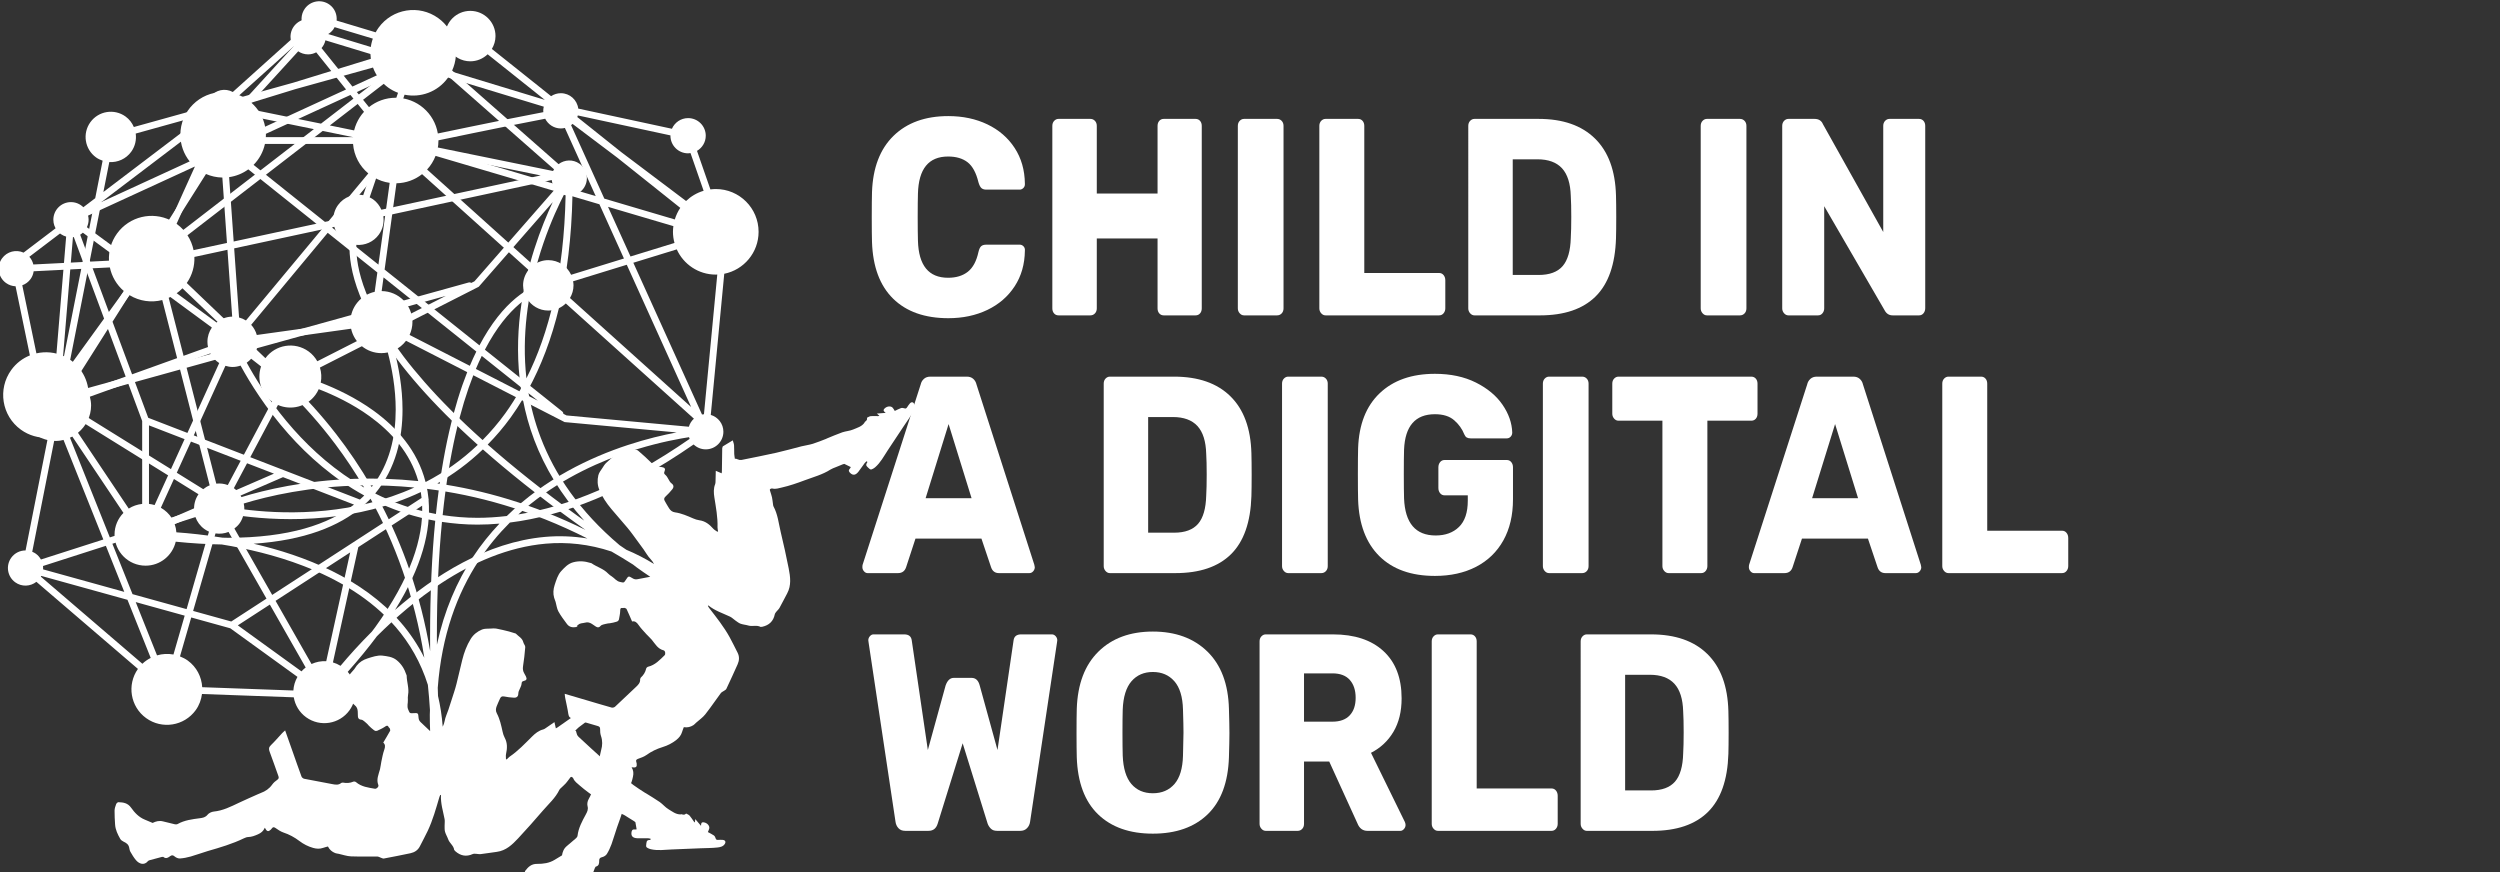 <?xml version="1.0" encoding="utf-8"?>
<!-- Generator: Adobe Illustrator 15.0.2, SVG Export Plug-In . SVG Version: 6.00 Build 0)  -->
<!DOCTYPE svg PUBLIC "-//W3C//DTD SVG 1.1//EN" "http://www.w3.org/Graphics/SVG/1.1/DTD/svg11.dtd">
<svg version="1.1" id="Layer_1" xmlns="http://www.w3.org/2000/svg" xmlns:xlink="http://www.w3.org/1999/xlink" x="0px" y="0px"
	 width="352.5px" height="123px" viewBox="0 0 352.5 123" enable-background="new 0 0 352.5 123" xml:space="preserve">
<rect x="0" y="0" width="352.5" height="123" fill="#333333" stroke="none"/>
<g>
	<path fill="#FFFFFF" d="M125.932,42.113c-1.869-1.834-2.862-4.493-2.979-7.975c-0.022-0.712-0.035-1.872-0.035-3.482
		c0-1.635,0.013-2.822,0.035-3.562c0.116-3.429,1.127-6.075,3.03-7.936c1.904-1.859,4.481-2.789,7.733-2.789
		c2.041,0,3.877,0.389,5.501,1.166c1.625,0.78,2.909,1.887,3.848,3.326c0.941,1.438,1.423,3.12,1.445,5.046v0.079
		c0,0.211-0.075,0.389-0.226,0.534c-0.152,0.145-0.319,0.218-0.504,0.218h-4.702c-0.302,0-0.534-0.073-0.696-0.218
		c-0.163-0.145-0.302-0.416-0.418-0.812c-0.325-1.345-0.836-2.288-1.531-2.829c-0.698-0.541-1.615-0.811-2.752-0.811
		c-2.741,0-4.157,1.741-4.25,5.223c-0.022,0.713-0.035,1.809-0.035,3.286c0,1.477,0.013,2.598,0.035,3.362
		c0.093,3.485,1.509,5.225,4.25,5.225c1.137,0,2.066-0.281,2.786-0.849c0.719-0.567,1.219-1.498,1.497-2.791
		c0.094-0.396,0.221-0.666,0.383-0.811c0.162-0.145,0.406-0.217,0.731-0.217h4.702c0.209,0,0.388,0.079,0.541,0.237
		c0.149,0.159,0.213,0.355,0.19,0.593c-0.022,1.926-0.504,3.608-1.445,5.046c-0.939,1.438-2.223,2.547-3.848,3.325
		c-1.625,0.777-3.46,1.167-5.501,1.167C130.395,44.863,127.801,43.947,125.932,42.113"/>
	<path fill="#FFFFFF" d="M148.623,44.19c-0.163-0.185-0.244-0.421-0.244-0.713V17.753c0-0.291,0.085-0.528,0.26-0.712
		c0.174-0.185,0.377-0.277,0.609-0.277h4.493c0.256,0,0.471,0.092,0.645,0.277c0.174,0.185,0.261,0.421,0.261,0.712v9.537h8.568
		v-9.537c0-0.291,0.081-0.528,0.243-0.712s0.372-0.277,0.627-0.277h4.492c0.256,0,0.466,0.092,0.628,0.277
		c0.163,0.185,0.243,0.421,0.243,0.712v25.724c0,0.292-0.08,0.528-0.243,0.713c-0.162,0.185-0.372,0.277-0.628,0.277h-4.492
		c-0.255,0-0.465-0.092-0.627-0.277c-0.162-0.185-0.243-0.421-0.243-0.713v-9.854h-8.568v9.854c0,0.292-0.086,0.528-0.261,0.713
		c-0.174,0.185-0.388,0.277-0.645,0.277h-4.493C148.993,44.468,148.784,44.375,148.623,44.19"/>
	<path fill="#FFFFFF" d="M174.796,44.171c-0.175-0.197-0.261-0.429-0.261-0.693V17.752c0-0.289,0.086-0.527,0.261-0.711
		c0.173-0.184,0.376-0.277,0.608-0.277h4.668c0.255,0,0.468,0.093,0.645,0.277c0.173,0.185,0.261,0.422,0.261,0.711v25.725
		c0,0.291-0.088,0.529-0.261,0.713c-0.177,0.184-0.39,0.277-0.645,0.277h-4.668C175.172,44.468,174.969,44.369,174.796,44.171"/>
	<path fill="#FFFFFF" d="M186.288,44.171c-0.175-0.197-0.261-0.429-0.261-0.693V17.752c0-0.289,0.086-0.527,0.261-0.711
		c0.174-0.184,0.377-0.277,0.609-0.277h4.598c0.255,0,0.465,0.093,0.627,0.277c0.162,0.185,0.243,0.422,0.243,0.711v20.739h10.553
		c0.257,0,0.465,0.099,0.628,0.297c0.161,0.197,0.243,0.442,0.243,0.732v3.957c0,0.264-0.082,0.497-0.243,0.693
		c-0.163,0.198-0.371,0.297-0.628,0.297h-16.021C186.665,44.468,186.462,44.369,186.288,44.171"/>
	<path fill="#FFFFFF" d="M207.289,44.171c-0.175-0.198-0.262-0.428-0.262-0.692V17.752c0-0.289,0.087-0.527,0.262-0.712
		c0.173-0.183,0.377-0.276,0.608-0.276h9.056c3.413,0,6.06,0.923,7.94,2.771c1.882,1.846,2.868,4.524,2.962,8.033
		c0.022,0.766,0.034,1.781,0.034,3.048c0,1.266-0.012,2.269-0.034,3.006c-0.118,3.671-1.074,6.395-2.873,8.174
		c-1.799,1.781-4.418,2.672-7.854,2.672h-9.23C207.666,44.468,207.462,44.369,207.289,44.171 M216.953,38.769
		c1.533,0,2.658-0.417,3.379-1.248c0.719-0.832,1.103-2.155,1.149-3.978c0.046-0.763,0.069-1.753,0.069-2.967
		s-0.023-2.19-0.069-2.929c-0.047-1.768-0.46-3.073-1.235-3.918c-0.779-0.844-1.935-1.266-3.466-1.266h-3.484v16.306H216.953z"/>
	<path fill="#FFFFFF" d="M240.062,44.171c-0.175-0.197-0.262-0.429-0.262-0.693V17.752c0-0.289,0.087-0.527,0.262-0.711
		c0.173-0.184,0.377-0.277,0.609-0.277h4.668c0.255,0,0.469,0.093,0.644,0.277c0.174,0.185,0.262,0.422,0.262,0.711v25.725
		c0,0.291-0.088,0.529-0.262,0.713c-0.175,0.184-0.389,0.277-0.644,0.277h-4.668C240.439,44.468,240.235,44.369,240.062,44.171"/>
	<path fill="#FFFFFF" d="M251.554,44.171c-0.174-0.197-0.261-0.429-0.261-0.693V17.752c0-0.289,0.087-0.527,0.261-0.711
		c0.174-0.184,0.377-0.277,0.609-0.277h3.69c0.582,0,0.976,0.25,1.185,0.751l8.499,15.197v-14.96c0-0.289,0.087-0.527,0.261-0.711
		c0.176-0.184,0.378-0.277,0.61-0.277h4.18c0.253,0,0.463,0.093,0.625,0.277c0.163,0.185,0.244,0.422,0.244,0.711v25.686
		c0,0.292-0.081,0.536-0.244,0.732c-0.162,0.198-0.372,0.297-0.625,0.297h-3.728c-0.511,0-0.894-0.251-1.149-0.752l-8.498-14.644
		v14.406c0,0.264-0.082,0.497-0.243,0.693c-0.163,0.198-0.372,0.297-0.628,0.297h-4.179
		C251.931,44.468,251.728,44.369,251.554,44.171"/>
	<path fill="#FFFFFF" d="M121.822,80.552c-0.151-0.171-0.226-0.363-0.226-0.572c0-0.159,0.011-0.278,0.035-0.357l8.184-25.409
		c0.07-0.316,0.22-0.58,0.453-0.79c0.232-0.211,0.535-0.317,0.906-0.317h5.155c0.371,0,0.673,0.105,0.905,0.317
		c0.231,0.21,0.382,0.474,0.453,0.79l8.151,25.409l0.067,0.357c0,0.209-0.075,0.401-0.225,0.572
		c-0.152,0.174-0.332,0.258-0.541,0.258h-4.283c-0.558,0-0.929-0.277-1.115-0.83l-1.358-4.039h-9.3l-1.322,4.039
		c-0.187,0.553-0.571,0.83-1.15,0.83h-4.285C122.141,80.81,121.973,80.726,121.822,80.552 M136.99,70.242l-3.238-10.449
		l-3.239,10.449H136.99z"/>
	<path fill="#FFFFFF" d="M155.883,80.513c-0.174-0.198-0.259-0.429-0.259-0.692V54.094c0-0.29,0.085-0.528,0.259-0.712
		s0.378-0.276,0.609-0.276h9.056c3.413,0,6.061,0.922,7.939,2.77c1.882,1.847,2.869,4.524,2.962,8.033
		c0.021,0.766,0.035,1.781,0.035,3.047s-0.014,2.271-0.035,3.008c-0.117,3.67-1.073,6.395-2.873,8.176
		c-1.8,1.78-4.418,2.67-7.854,2.67h-9.229C156.261,80.81,156.057,80.71,155.883,80.513 M165.548,75.109
		c1.532,0,2.657-0.416,3.379-1.246c0.72-0.832,1.102-2.156,1.149-3.978c0.046-0.765,0.069-1.753,0.069-2.969
		c0-1.212-0.023-2.189-0.069-2.928c-0.048-1.768-0.46-3.073-1.237-3.918s-1.934-1.267-3.465-1.267h-3.484v16.305H165.548z"/>
	<path fill="#FFFFFF" d="M181.029,80.513c-0.176-0.198-0.261-0.431-0.261-0.692V54.094c0-0.29,0.085-0.528,0.261-0.711
		c0.174-0.185,0.378-0.277,0.61-0.277h4.666c0.255,0,0.47,0.092,0.644,0.277c0.176,0.183,0.263,0.421,0.263,0.711V79.82
		c0,0.29-0.087,0.527-0.263,0.712c-0.174,0.186-0.389,0.277-0.644,0.277h-4.666C181.406,80.81,181.202,80.71,181.029,80.513"/>
	<path fill="#FFFFFF" d="M194.489,78.416c-1.879-1.862-2.88-4.506-2.995-7.936c-0.021-0.767-0.034-1.979-0.034-3.642
		s0.013-2.876,0.034-3.641c0.115-3.352,1.131-5.938,3.049-7.758c1.915-1.821,4.511-2.731,7.784-2.731
		c2.205,0,4.126,0.41,5.763,1.226c1.637,0.819,2.893,1.861,3.762,3.128c0.87,1.268,1.329,2.571,1.375,3.919
		c0,0.237-0.076,0.435-0.226,0.592c-0.15,0.158-0.33,0.238-0.539,0.238h-5.087c-0.231,0-0.415-0.04-0.556-0.119
		c-0.14-0.079-0.256-0.225-0.348-0.436c-0.302-0.765-0.778-1.431-1.429-1.998c-0.649-0.567-1.555-0.853-2.716-0.853
		c-2.765,0-4.215,1.663-4.354,4.987c-0.023,0.739-0.036,1.887-0.036,3.444c0,1.53,0.013,2.677,0.036,3.442
		c0.139,3.484,1.624,5.225,4.458,5.225c1.37,0,2.467-0.402,3.291-1.208c0.823-0.804,1.237-2.036,1.237-3.7v-0.752h-3.274
		c-0.256,0-0.465-0.098-0.627-0.298c-0.163-0.196-0.245-0.439-0.245-0.73V65.89c0-0.291,0.082-0.535,0.245-0.733
		c0.162-0.198,0.371-0.297,0.627-0.297h8.776c0.254,0,0.465,0.099,0.627,0.297s0.244,0.442,0.244,0.733v4.51
		c0,2.244-0.454,4.178-1.359,5.8s-2.188,2.861-3.848,3.721c-1.66,0.856-3.594,1.284-5.799,1.284
		C198.983,81.204,196.371,80.274,194.489,78.416"/>
	<path fill="#FFFFFF" d="M217.806,80.513c-0.174-0.198-0.26-0.431-0.26-0.692V54.094c0-0.29,0.086-0.528,0.26-0.711
		c0.175-0.185,0.379-0.277,0.61-0.277h4.667c0.255,0,0.471,0.092,0.646,0.277c0.173,0.183,0.26,0.421,0.26,0.711V79.82
		c0,0.29-0.087,0.527-0.26,0.712c-0.175,0.186-0.391,0.277-0.646,0.277h-4.667C218.185,80.81,217.981,80.71,217.806,80.513"/>
	<path fill="#FFFFFF" d="M234.662,80.513c-0.175-0.198-0.262-0.431-0.262-0.692V59.318h-6.198c-0.232,0-0.436-0.098-0.61-0.295
		c-0.174-0.199-0.259-0.43-0.259-0.692v-4.236c0-0.29,0.085-0.528,0.259-0.711c0.175-0.185,0.378-0.277,0.61-0.277h18.737
		c0.254,0,0.462,0.092,0.628,0.277c0.161,0.183,0.243,0.421,0.243,0.711v4.236c0,0.29-0.082,0.528-0.243,0.712
		c-0.166,0.184-0.374,0.275-0.628,0.275h-6.199V79.82c0,0.262-0.082,0.494-0.243,0.692c-0.165,0.197-0.374,0.297-0.628,0.297h-4.598
		C235.04,80.81,234.837,80.71,234.662,80.513"/>
	<path fill="#FFFFFF" d="M246.818,80.552c-0.151-0.171-0.227-0.363-0.227-0.572c0-0.159,0.012-0.278,0.036-0.357l8.184-25.409
		c0.069-0.316,0.22-0.58,0.452-0.79c0.232-0.211,0.534-0.317,0.906-0.317h5.154c0.371,0,0.673,0.105,0.904,0.317
		c0.232,0.21,0.384,0.474,0.453,0.79l8.152,25.409l0.067,0.357c0,0.209-0.074,0.401-0.226,0.572
		c-0.152,0.174-0.334,0.258-0.541,0.258h-4.282c-0.56,0-0.93-0.277-1.115-0.83l-1.358-4.039h-9.3l-1.324,4.039
		c-0.185,0.553-0.567,0.83-1.146,0.83h-4.286C247.136,80.81,246.969,80.726,246.818,80.552 M261.986,70.242l-3.239-10.449
		l-3.239,10.449H261.986z"/>
	<path fill="#FFFFFF" d="M274.122,80.513c-0.175-0.198-0.261-0.431-0.261-0.692V54.094c0-0.29,0.086-0.528,0.261-0.711
		c0.173-0.185,0.378-0.277,0.609-0.277h4.598c0.255,0,0.465,0.092,0.626,0.277c0.163,0.183,0.243,0.421,0.243,0.711v20.738h10.553
		c0.257,0,0.467,0.1,0.628,0.299c0.163,0.196,0.243,0.441,0.243,0.732v3.957c0,0.262-0.08,0.494-0.243,0.692
		c-0.161,0.197-0.371,0.297-0.628,0.297h-16.02C274.5,80.81,274.295,80.71,274.122,80.513"/>
	<path fill="#FFFFFF" d="M126.68,116.773c-0.231-0.249-0.372-0.56-0.417-0.929l-3.797-25.29c-0.023-0.078-0.035-0.171-0.035-0.277
		c0-0.212,0.075-0.402,0.226-0.574c0.151-0.171,0.319-0.256,0.507-0.256h4.318c0.65,0,1.009,0.288,1.078,0.87l2.266,15.435
		l2.506-9.103c0.255-0.713,0.638-1.069,1.15-1.069h2.507c0.58,0,0.963,0.356,1.149,1.069l2.508,9.103l2.264-15.435
		c0.07-0.582,0.43-0.87,1.081-0.87h4.317c0.209,0,0.389,0.085,0.541,0.256c0.151,0.172,0.227,0.362,0.227,0.574l-0.034,0.277
		l-3.797,25.29c-0.047,0.369-0.192,0.68-0.435,0.929c-0.244,0.251-0.554,0.375-0.925,0.375h-3.308c-0.373,0-0.662-0.103-0.872-0.314
		c-0.208-0.212-0.359-0.447-0.452-0.713l-3.517-11.319l-3.519,11.319c-0.208,0.688-0.64,1.027-1.289,1.027h-3.309
		C127.225,117.148,126.912,117.024,126.68,116.773"/>
	<path fill="#FFFFFF" d="M154.822,114.815c-1.88-1.821-2.88-4.499-2.997-8.034c-0.021-0.766-0.034-1.9-0.034-3.405
		c0-1.528,0.012-2.678,0.034-3.442c0.117-3.481,1.133-6.167,3.049-8.054c1.916-1.887,4.475-2.83,7.679-2.83
		c3.205,0,5.77,0.943,7.698,2.83c1.926,1.887,2.938,4.572,3.029,8.054c0.046,1.532,0.069,2.679,0.069,3.442
		c0,0.738-0.023,1.875-0.069,3.405c-0.115,3.535-1.114,6.213-2.995,8.034c-1.881,1.819-4.458,2.73-7.732,2.73
		C159.281,117.546,156.702,116.635,154.822,114.815 M165.602,110.541c0.753-0.871,1.155-2.203,1.2-3.998
		c0.046-1.529,0.07-2.612,0.07-3.244c0-0.687-0.024-1.77-0.07-3.245c-0.045-1.794-0.452-3.127-1.217-3.999
		c-0.767-0.87-1.776-1.305-3.031-1.305c-1.253,0-2.258,0.435-3.013,1.305c-0.754,0.872-1.167,2.205-1.237,3.999
		c-0.021,0.737-0.035,1.819-0.035,3.245c0,1.398,0.014,2.479,0.035,3.244c0.071,1.795,0.478,3.127,1.22,3.998
		c0.743,0.871,1.753,1.307,3.03,1.307C163.83,111.848,164.845,111.412,165.602,110.541"/>
	<path fill="#FFFFFF" d="M177.861,116.853c-0.175-0.196-0.262-0.428-0.262-0.692V90.436c0-0.29,0.087-0.527,0.262-0.712
		c0.173-0.184,0.378-0.276,0.61-0.276h9.474c3.04,0,5.414,0.784,7.12,2.354c1.707,1.569,2.562,3.792,2.562,6.667
		c0,1.849-0.384,3.418-1.149,4.71c-0.767,1.294-1.825,2.283-3.17,2.968l4.771,9.737c0.071,0.158,0.104,0.304,0.104,0.435
		c0,0.212-0.074,0.403-0.227,0.575c-0.151,0.172-0.319,0.257-0.506,0.257h-4.631c-0.673,0-1.15-0.357-1.427-1.069l-3.971-8.706
		h-3.555v8.785c0,0.291-0.085,0.528-0.26,0.713c-0.174,0.186-0.389,0.277-0.645,0.277h-4.491
		C178.239,117.15,178.033,117.052,177.861,116.853 M187.873,101.755c1.067,0,1.881-0.296,2.438-0.891
		c0.558-0.593,0.836-1.418,0.836-2.475c0-1.054-0.273-1.891-0.82-2.513c-0.546-0.62-1.362-0.931-2.454-0.931h-4.007v6.809H187.873z"
		/>
	<path fill="#FFFFFF" d="M202.135,116.853c-0.175-0.196-0.261-0.428-0.261-0.692V90.435c0-0.289,0.086-0.528,0.261-0.711
		c0.174-0.184,0.378-0.276,0.609-0.276h4.598c0.255,0,0.464,0.093,0.626,0.276c0.162,0.183,0.245,0.422,0.245,0.711v20.738h10.553
		c0.254,0,0.464,0.101,0.627,0.298c0.161,0.197,0.243,0.441,0.243,0.733v3.956c0,0.265-0.082,0.496-0.243,0.692
		c-0.163,0.198-0.373,0.298-0.627,0.298h-16.021C202.513,117.15,202.309,117.051,202.135,116.853"/>
	<path fill="#FFFFFF" d="M223.137,116.853c-0.176-0.196-0.263-0.428-0.263-0.692V90.436c0-0.29,0.087-0.527,0.263-0.713
		c0.173-0.183,0.376-0.275,0.608-0.275h9.054c3.415,0,6.062,0.922,7.941,2.769c1.882,1.848,2.866,4.525,2.962,8.035
		c0.021,0.765,0.034,1.781,0.034,3.048c0,1.266-0.013,2.269-0.034,3.006c-0.116,3.67-1.075,6.393-2.874,8.174
		c-1.801,1.783-4.418,2.672-7.854,2.672h-9.229C223.513,117.15,223.31,117.052,223.137,116.853 M232.799,111.451
		c1.535,0,2.659-0.417,3.38-1.247c0.718-0.83,1.104-2.156,1.149-3.978c0.046-0.765,0.069-1.754,0.069-2.969
		c0-1.213-0.023-2.188-0.069-2.927c-0.046-1.769-0.459-3.074-1.236-3.919c-0.776-0.845-1.934-1.268-3.465-1.268h-3.484v16.307
		H232.799z"/>
	<g>
		<defs>
			<path id="SVGID_1_" d="M61.6,89.778c0-6.132,0.262-11.495,0.717-16.192c1.604,0.242,3.271,0.386,5.015,0.386
				c1.006,0,2.039-0.05,3.091-0.14c-1.336,1.419-2.602,2.973-3.74,4.708c-2.255,3.437-4.04,7.525-5.077,12.362
				C61.604,90.527,61.6,90.146,61.6,89.778 M53.717,71.04c2.344,1.063,4.891,1.89,7.652,2.392
				c-0.461,4.745-0.727,10.16-0.727,16.347c0,0.666,0.002,1.342,0.01,2.028C59.279,83.682,56.736,76.785,53.717,71.04
				 M56.514,87.775c-5.43-6.255-13.593-9.451-20.758-11.109c7.183-0.488,12.063-2.454,15.302-5.221
				c0.083-0.033,0.15-0.093,0.203-0.168c0.251-0.222,0.493-0.449,0.723-0.68c0.088-0.09,0.17-0.184,0.256-0.274
				c0.004,0.002,0.009,0.005,0.012,0.008c3.341,6.062,6.171,13.501,7.577,22.414C58.91,90.91,57.795,89.252,56.514,87.775
				 M31.37,75.811c-2.484-0.399-4.715-0.629-6.5-0.754c-0.029-0.401-0.109-0.785-0.239-1.149l15.274-6.63l10.011,3.869
				c-3.565,2.787-9.159,4.68-17.8,4.681C31.876,75.827,31.616,75.814,31.37,75.811 M22.68,71.593l4.246-9.329l11.703,4.521
				l-14.413,6.259C23.831,72.439,23.302,71.947,22.68,71.593 M87.508,64.108c3.346-1.199,6.359-1.891,8.533-2.279
				c0.404-0.073,0.77-0.133,1.111-0.186c0.027,0.081,0.052,0.165,0.087,0.241c-9.133,6.321-17.159,9.533-24.153,10.649
				C77.642,68.396,82.886,65.768,87.508,64.108 M21.006,71.052V59.977l5.021,1.941l-4.229,9.296
				C21.543,71.135,21.28,71.083,21.006,71.052 M10.994,61.021c1.121-0.919,1.85-2.295,1.85-3.857c0-0.426-0.071-0.832-0.171-1.229
				L18.054,54l1.993,5.363v11.688c-0.693,0.077-1.338,0.299-1.894,0.659L10.994,61.021z M62.414,72.63
				c0.914-8.746,2.508-15.104,4.322-19.718l12.875,6.603l15.791,1.459c-3.722,0.704-9.515,2.217-15.34,5.437
				c-2.955,1.636-5.912,3.718-8.602,6.348c-1.417,0.165-2.796,0.254-4.127,0.254C65.62,73.013,63.988,72.869,62.414,72.63
				 M33.921,51.548c1.339,2.456,3.555,6.031,6.734,9.613c2.793,3.15,6.347,6.307,10.7,8.702c-0.018,0.02-0.032,0.038-0.049,0.057
				c-0.177,0.178-0.365,0.348-0.555,0.521l-23.427-9.053l4.462-9.807c0.324,0.097,0.661,0.164,1.016,0.164
				C33.196,51.746,33.568,51.667,33.921,51.548 M41.371,60.524c-2.779-3.13-4.814-6.266-6.152-8.616
				c-0.153-0.268-0.293-0.523-0.429-0.771c0.233-0.158,0.438-0.349,0.627-0.556c2.841,2.149,7.412,6.098,11.901,12.099
				c1.37,1.829,2.729,3.858,4.031,6.072C47.33,66.459,44.015,63.5,41.371,60.524 M67.099,52.021
				c0.273-0.651,0.551-1.261,0.829-1.839l7.915,6.322L67.099,52.021z M20.901,58.908l-1.944-5.23l10.708-3.849
				c0.291,0.556,0.716,1.028,1.245,1.362l-4.483,9.852L20.901,58.908z M52.94,69.604c-0.008-0.013-0.015-0.029-0.023-0.041
				c2.925-3.517,3.839-7.828,3.839-11.806c-0.002-3.159-0.568-6.116-1.163-8.37c0.661-0.303,1.225-0.766,1.659-1.338l8.627,4.423
				c-1.865,4.71-3.486,11.16-4.414,20.001C58.347,71.9,55.51,70.896,52.94,69.604 M10.895,53.225l4.328-6.839l2.497,6.717
				l-5.368,1.93C12.013,54.318,11.512,53.705,10.895,53.225 M47.414,61.224c-4.355-5.618-8.7-9.353-11.454-11.435
				c0.244-0.481,0.396-1.02,0.396-1.597c0-0.004-0.002-0.008-0.002-0.011l13.151-1.833c0.429,1.969,2.176,3.444,4.272,3.444
				c0.311,0,0.611-0.035,0.903-0.096c0.575,2.188,1.116,5.045,1.115,8.061c-0.002,3.733-0.828,7.67-3.387,10.911
				C50.807,65.897,49.112,63.413,47.414,61.224 M79.884,58.576l-0.443-0.225c-0.009-0.129-0.067-0.254-0.174-0.34L68.37,49.306
				c0.415-0.794,0.833-1.521,1.25-2.173c1.668-2.612,3.315-4.15,4.657-5.068c0.623,1.029,1.742,1.723,3.033,1.723
				c0.961,0,1.829-0.385,2.468-1.002l18.064,16.247c-0.335,0.303-0.581,0.693-0.713,1.137L79.884,58.576z M57.752,47.228
				c0.251-0.554,0.402-1.164,0.402-1.812c0-2.405-1.941-4.354-4.34-4.374l0.265-1.928l13.083,10.454
				c-0.31,0.63-0.618,1.3-0.918,2.013L57.752,47.228z M15.865,45.365l4.094-6.47l9.914,7.288c-0.393,0.572-0.625,1.263-0.625,2.01
				c0,0.254,0.029,0.5,0.079,0.739l-10.705,3.848L15.865,45.365z M80.366,42.022c0.309-0.525,0.499-1.132,0.499-1.787
				c0-0.197-0.027-0.387-0.058-0.575l7.568-2.329l9.075,20.06L80.366,42.022z M89.3,37.047l6.124-1.885
				c0.945,2.094,3.049,3.556,5.498,3.556c0.072,0,0.145-0.008,0.215-0.011l-1.88,19.704c-0.092,0.009-0.187,0.013-0.275,0.032
				L89.3,37.047z M8.724,52.247l1.561-18.807c0.04-0.005,0.082-0.005,0.12-0.013l4.396,11.829l-4.718,7.457
				C9.658,52.497,9.207,52.333,8.724,52.247 M35.416,45.799l10.792-12.972l6.998,5.59l-0.375,2.73
				c-1.954,0.433-3.417,2.166-3.427,4.247l-13.195,1.838C36.056,46.692,35.786,46.205,35.416,45.799 M11.304,33.095
				c0.135-0.084,0.261-0.18,0.378-0.286l7.502,5.515l-3.74,5.911L11.304,33.095z M85.731,29.163l9.216,2.721
				c-0.036,0.262-0.06,0.527-0.06,0.8c0,0.545,0.078,1.071,0.216,1.573l-6.202,1.909L85.731,29.163z M46.823,32.09l5.895-7.089
				c0.668,0.398,1.421,0.667,2.225,0.782l-1.585,11.529L46.823,32.09z M54.23,38.009l1.672-12.166
				c1.362-0.025,2.613-0.501,3.611-1.286l15.007,13.5c-0.472,0.603-0.765,1.354-0.765,2.179c0,0.323,0.057,0.628,0.138,0.927
				c-1.485,0.984-3.295,2.645-5.083,5.453c-0.404,0.633-0.806,1.326-1.206,2.08L54.23,38.009z M20.474,38.081l8.571-13.548
				c0.708,0.311,1.487,0.488,2.306,0.502l1.385,19.609c-0.841,0.016-1.602,0.33-2.203,0.833L20.474,38.081z M33.707,44.769
				l-1.4-19.793c1.001-0.141,1.922-0.525,2.702-1.095l10.45,8.348L34.679,45.186C34.382,44.999,34.053,44.86,33.707,44.769
				 M12.252,32.036c0.151-0.321,0.242-0.675,0.242-1.054c0-0.2-0.031-0.393-0.076-0.58l15.021-6.908
				c0.237,0.214,0.491,0.41,0.76,0.583l-8.5,13.436L12.252,32.036z M60.219,23.901c0.512-0.555,0.92-1.206,1.196-1.923l23.102,6.825
				l3.459,7.647l-7.449,2.294c-0.566-1.216-1.789-2.063-3.217-2.063c-0.791,0-1.512,0.267-2.104,0.703L60.219,23.901z
				 M35.753,23.247c0.788-0.797,1.355-1.813,1.602-2.952H49.78c0.131,1.668,0.937,3.146,2.15,4.156l-5.858,7.041L35.753,23.247z
				 M85.21,28.006l-4.687-10.36c0.073-0.052,0.143-0.113,0.209-0.173l6.304,4.754l8.883,7.083c-0.336,0.497-0.597,1.047-0.774,1.633
				L85.21,28.006z M61.693,21.06c0.084-0.401,0.129-0.816,0.129-1.244c0-0.01-0.001-0.02-0.001-0.031
				c2.953-0.617,6.564-1.363,9.783-2.01c2-0.402,3.835-0.765,5.268-1.033c0.41,0.809,1.242,1.37,2.211,1.37
				c0.196,0,0.384-0.026,0.566-0.071l4.346,9.607L61.693,21.06z M87.624,21.471L81.4,16.506c0.028-0.075,0.051-0.152,0.071-0.229
				l13.065,2.814c0,0.015-0.005,0.028-0.005,0.043c0,1.375,1.114,2.486,2.486,2.486c0.117,0,0.232-0.019,0.345-0.036l1.848,5.316
				c-0.941,0.279-1.784,0.779-2.474,1.441L87.624,21.471z M37.495,19.008c0-0.047-0.005-0.091-0.006-0.137l11.926-5.484l1.91,2.379
				c-0.87,0.96-1.436,2.2-1.545,3.57H37.479C37.484,19.227,37.495,19.119,37.495,19.008 M50.312,12.974l7.783-3.58l18.579,5.646
				c-0.047,0.189-0.077,0.384-0.077,0.586c0,0.064,0.013,0.124,0.018,0.188c-2.692,0.504-6.744,1.326-10.584,2.116
				c-1.502,0.311-2.963,0.614-4.298,0.892c-0.474-2.858-2.952-5.04-5.944-5.04c-1.425,0-2.732,0.497-3.764,1.323L50.312,12.974z
				 M35.434,14.476l6.613-7.242c0.398,0.272,0.879,0.434,1.4,0.434c0.415,0,0.797-0.111,1.14-0.291l4.206,5.239l-11.411,5.247
				C37.126,16.522,36.422,15.341,35.434,14.476 M59.408,8.791l3.909-1.798c0.631,0.989,1.732,1.651,2.993,1.651
				c0.952,0,1.811-0.38,2.45-0.99l8.062,6.429L59.408,8.791z M45.337,6.778c0.263-0.31,0.461-0.681,0.546-1.094l10.83,3.292
				l-7.021,3.228L45.337,6.778z M62.756,5.087c0,0.361,0.07,0.701,0.169,1.028l-4.9,2.255L45.883,4.681
				c-0.231-1.132-1.233-1.986-2.435-1.986c-1.372,0-2.486,1.114-2.486,2.486c0,0.505,0.154,0.975,0.414,1.368l-6.715,7.351
				c-0.927-0.583-2.021-0.923-3.197-0.923c-3.332,0-6.033,2.701-6.033,6.032c0,1.418,0.493,2.72,1.312,3.75L12.017,29.53
				c-0.452-0.624-1.181-1.034-2.01-1.034c-1.373,0-2.485,1.113-2.485,2.485c0,1.136,0.765,2.084,1.805,2.38L7.769,52.163
				c-2.736,0.035-4.943,2.258-4.943,5.001c0,2.767,2.243,5.01,5.01,5.01c0.858,0,1.655-0.236,2.362-0.617l7.208,10.762
				c-0.776,0.79-1.256,1.869-1.256,3.063c0,2.417,1.959,4.377,4.376,4.377c2.073,0,3.798-1.444,4.253-3.38
				c2.318,0.236,4.478,0.362,6.487,0.392c3.527,0.571,7.55,1.498,11.488,3.012c4.851,1.863,9.554,4.607,13.035,8.622
				c1.972,2.277,3.537,4.979,4.542,8.161c0.123,1.157,0.219,2.336,0.293,3.541c-0.003,0.231-0.022,0.447-0.022,0.683
				c0,0.751,0.016,1.52,0.047,2.298c-0.434-0.42-0.865-0.834-1.304-1.232c-0.205-0.187-0.306-0.368-0.326-0.645
				c-0.051-0.694-0.063-0.694-0.763-0.654c-0.521,0.028-0.48-0.014-0.698-0.506c-0.211-0.476-0.021-0.916-0.047-1.37
				c-0.013-0.228-0.015-0.463,0.026-0.69c0.176-0.933-0.19-1.826-0.196-2.744l-0.052-0.135c-0.265-0.795-0.674-1.471-1.346-2.021
				c-0.606-0.494-1.35-0.563-2.015-0.647c-0.688-0.085-1.445,0.184-2.135,0.405c-0.571,0.183-1.105,0.502-1.492,0.999
				c-0.124,0.162-0.225,0.343-0.348,0.504c-0.287,0.366-0.659,0.688-0.854,1.097c-0.307,0.647-0.517,1.348-0.734,2.033
				c-0.163,0.519,0.048,0.945,0.42,1.304l0.223,0.075c0.054-0.193,0.135-0.048,0.224-0.027c0.358,0.075,0.52,0.388,0.775,0.587
				c0.325,0.256,0.409,0.542,0.435,0.899c0.017,0.228,0.01,0.46,0.022,0.689c0.016,0.305,0.173,0.447,0.486,0.468
				c0.129,0.008,0.263,0.111,0.375,0.195c0.174,0.133,0.33,0.288,0.494,0.436c0.097,0.156,0.924,0.943,1.136,0.957l0.215-0.021
				c0.363-0.177,0.744-0.333,1.077-0.559c0.241-0.165,0.399-0.283,0.563,0.053l0.146,0.155c0.037,0.112,0.096,0.271,0.049,0.357
				c-0.302,0.552-0.631,1.09-0.965,1.658c0.309,0.267,0.289,0.6,0.139,1.016c-0.193,0.541-0.291,1.119-0.412,1.684
				c-0.077,0.35-0.096,0.718-0.188,1.063c-0.195,0.73-0.55,1.433-0.231,2.225c0.089,0.219-0.246,0.558-0.482,0.519
				c-0.941-0.166-1.902-0.273-2.673-0.937c-0.083-0.073-0.271-0.109-0.366-0.068c-0.491,0.214-0.985,0.236-1.497,0.131l-0.206,0.047
				c-0.401,0.346-0.841,0.254-1.304,0.164c-1.307-0.261-2.621-0.486-3.927-0.746c-0.145-0.028-0.329-0.178-0.379-0.313
				c-0.436-1.182-0.848-2.37-1.267-3.56c-0.341-0.967-0.683-1.933-1.042-2.946c-0.172,0.158-0.306,0.261-0.419,0.385
				c-0.53,0.566-1.032,1.163-1.591,1.701c-0.31,0.298-0.314,0.553-0.172,0.925c0.428,1.133,0.818,2.281,1.229,3.42
				c0.081,0.225,0.075,0.38-0.158,0.538c-0.268,0.18-0.527,0.407-0.713,0.669c-0.41,0.581-0.956,0.949-1.608,1.186
				c-0.16,0.06-0.313,0.129-0.468,0.199c-0.872,0.393-1.75,0.771-2.613,1.181c-1.14,0.543-2.26,1.113-3.55,1.24
				c-0.312,0.03-0.687,0.21-0.878,0.447c-0.307,0.38-0.675,0.438-1.101,0.494c-1.067,0.14-2.141,0.271-3.107,0.81
				c-0.107,0.062-0.268,0.069-0.391,0.043c-0.556-0.124-1.108-0.257-1.657-0.404c-0.557-0.152-1.051-0.009-1.486,0.213
				c-0.385-0.162-0.747-0.32-1.113-0.47c-0.828-0.339-1.431-0.979-1.918-1.671c-0.473-0.673-1.098-0.763-1.791-0.785
				c-0.108-0.005-0.276,0.155-0.322,0.274c-0.106,0.292-0.218,0.604-0.223,0.912c-0.011,0.65,0.037,1.302,0.073,1.953
				c0.045,0.747,0.368,1.404,0.73,2.038c0.098,0.172,0.3,0.313,0.487,0.398c0.37,0.171,0.671,0.376,0.765,0.802
				c0.044,0.207,0.072,0.431,0.174,0.607c0.237,0.411,0.481,0.827,0.786,1.187c0.446,0.527,1.163,0.796,1.702,0.129
				c0.054-0.065,0.16-0.102,0.25-0.126c0.562-0.154,1.126-0.306,1.69-0.452l0.204-0.015c0.381,0.331,0.684,0.115,1.004-0.113
				c0.203-0.148,0.382-0.141,0.607,0.058c0.189,0.167,0.498,0.3,0.746,0.285c0.513-0.034,1.031-0.137,1.528-0.279
				c0.802-0.225,1.583-0.529,2.382-0.763c1.745-0.504,3.488-1.012,5.131-1.811c0.181-0.087,0.389-0.165,0.588-0.17
				c0.498-0.014,0.926-0.185,1.378-0.385c0.44-0.194,0.745-0.438,0.962-0.93l0.093,0.152c0.215,0.402,0.428,0.431,0.763,0.109
				l0.139-0.168c0.139-0.193,0.274-0.207,0.485-0.067c0.362,0.241,0.728,0.513,1.133,0.648c0.827,0.274,1.573,0.677,2.262,1.201
				c0.584,0.443,1.226,0.771,1.938,0.974c0.471,0.132,0.927,0.16,1.392-0.002c0.225-0.08,0.46-0.135,0.691-0.2
				c0.233,0.468,0.586,0.755,1.024,0.931c0.153,0.062,0.329,0.068,0.493,0.104c0.577,0.125,1.146,0.335,1.724,0.359
				c0.763,0.033,1.524,0.028,2.289,0.023c0.476-0.004,0.952-0.009,1.427-0.001c0.183,0.001,0.361,0.126,0.544,0.185
				c0.128,0.042,0.27,0.12,0.39,0.096c1.25-0.236,2.497-0.48,3.74-0.743c0.583-0.122,1.054-0.424,1.333-0.976
				c0.367-0.728,0.758-1.438,1.105-2.17c0.721-1.53,1.171-3.153,1.647-4.77c0.031-0.108,0.09-0.209,0.136-0.313l0.092,0.023
				c-0.073,1.173,0.296,2.273,0.508,3.398c0.055,0.3-0.005,0.62,0.001,0.93c0.006,0.286-0.016,0.589,0.062,0.857
				c0.104,0.365,0.317,0.697,0.444,1.059c0.193,0.55,0.772,0.877,0.845,1.495l0.165,0.187c0.733,0.646,1.54,0.806,2.448,0.394
				c0.123-0.056,0.283-0.043,0.426-0.039c0.229,0.006,0.462,0.076,0.686,0.048c0.766-0.092,1.526-0.22,2.291-0.32
				c1.292-0.172,2.169-1.015,2.994-1.896c1.193-1.277,2.35-2.587,3.49-3.913c0.818-0.952,1.787-1.793,2.342-2.959
				c0.043-0.09,0.141-0.163,0.218-0.238c0.225-0.22,0.465-0.424,0.675-0.656c0.188-0.204,0.341-0.442,0.514-0.661
				c0.075-0.095,0.162-0.248,0.247-0.25c0.1-0.001,0.254,0.111,0.293,0.208c0.17,0.438,0.568,0.71,0.875,0.98
				c0.839,0.74,1.768,1.394,2.704,2.012c1.107,0.73,2.139,1.591,3.397,2.083c0.244,0.095,0.459,0.258,0.686,0.396
				c0.307,0.188,0.613,0.382,0.919,0.571l0.18,0.144c0.07,0.326,0.116,0.657,0.173,1.002c-0.104,0.012-0.191,0.038-0.269,0.025
				c-0.362-0.051-0.437,0.185-0.463,0.457c-0.048,0.488,0.209,0.748,0.822,0.776c0.293,0.013,0.588,0.009,0.884,0.004
				c0.204-0.004,0.406-0.007,0.611-0.004c0.134,0,0.267,0.05,0.399,0.077l-0.027,0.129l-0.095,0.038
				c-0.539-0.013-0.46,0.385-0.516,0.726c-0.058,0.356,0.212,0.391,0.411,0.501l0.242,0.076c0.977,0.226,1.958,0.08,2.938,0.035
				c1.383-0.064,2.766-0.117,4.148-0.17c0.761-0.033,1.527-0.021,2.283-0.105c0.376-0.04,0.808-0.111,1.055-0.488
				c0.199-0.304,0.079-0.555-0.281-0.587c-0.218-0.018-0.439-0.014-0.656,0.001c-0.207,0.018-0.306-0.051-0.358-0.259
				c-0.037-0.141-0.132-0.298-0.248-0.377c-0.259-0.179-0.548-0.311-0.833-0.467c0.075-0.191,0.157-0.34,0.192-0.5
				c0.088-0.381-0.284-0.791-0.744-0.868c-0.399-0.07-0.401,0.187-0.41,0.452l-0.021,0.02c-0.25-0.297-0.498-0.588-0.793-0.934
				c-0.025,0.214-0.037,0.326-0.056,0.484l-0.136-0.13c-0.201-0.28-0.381-0.58-0.606-0.839c-0.124-0.139-0.326-0.204-0.49-0.298
				c-0.256,0.2-0.256,0.199-0.69,0.094l-0.103,0.029c-0.677,0.003-1.182-0.425-1.714-0.741c-0.444-0.266-0.783-0.7-1.211-1.002
				c-0.638-0.444-1.312-0.835-1.973-1.252l-0.097-0.048c-0.559-0.366-1.134-0.714-1.667-1.114c-0.436-0.328-0.813-0.732-1.229-1.086
				c-0.938-0.787-1.908-1.543-2.826-2.355c-1.244-1.099-2.455-2.236-3.678-3.363l-0.174-0.227c-0.07-0.182-0.115-0.375-0.169-0.565
				l-0.113-0.048c0.171-0.164,0.329-0.344,0.514-0.493c0.323-0.259,0.672-0.48,0.988-0.746c0.166-0.14,0.281-0.336,0.454-0.552
				c-0.561-0.239-1.033-0.45-1.516-0.642l-0.25,0.083c-0.897,0.622-1.788,1.256-2.682,1.883c-0.09,0.063-0.191,0.106-0.236,0.134
				c-0.069-0.306-0.13-0.574-0.2-0.882c-0.464,0.318-0.857,0.594-1.255,0.863c-0.1,0.066-0.207,0.141-0.319,0.169
				c-0.642,0.156-1.141,0.568-1.579,1.003c-1.01,0.998-1.977,2.037-3.166,2.839c-0.155,0.106-0.274,0.263-0.411,0.396l-0.103-0.053
				c0-0.236-0.041-0.482,0.007-0.708c0.172-0.786,0.221-1.55-0.183-2.296c-0.143-0.263-0.233-0.563-0.299-0.855
				c-0.196-0.886-0.383-1.78-0.812-2.587c-0.191-0.354-0.152-0.676-0.025-1.008c0.143-0.371,0.316-0.732,0.479-1.098
				c0.115-0.255,0.287-0.34,0.583-0.279c0.45,0.093,0.911,0.147,1.369,0.171c0.451,0.022,0.636-0.22,0.632-0.677
				c-0.002-0.153,0.089-0.307,0.147-0.455c0.101-0.265,0.269-0.521,0.296-0.792c0.025-0.238,0.031-0.373,0.302-0.432
				c0.414-0.084,0.493-0.28,0.308-0.66c-0.068-0.141-0.145-0.278-0.226-0.414c-0.187-0.314-0.229-0.639-0.172-1.009
				c0.135-0.893,0.247-1.791,0.312-2.688c0.016-0.218-0.214-0.444-0.27-0.681c-0.144-0.603-0.694-0.84-1.068-1.237l-0.203-0.063
				c-0.253-0.074-0.501-0.163-0.758-0.229c-0.579-0.144-1.157-0.291-1.745-0.399c-0.288-0.051-0.593-0.028-0.889-0.009
				c-0.39,0.021-0.815-0.01-1.165,0.134c-0.652,0.271-1.208,0.701-1.594,1.329c-0.567,0.921-0.933,1.916-1.191,2.955
				c-0.28,1.115-0.53,2.237-0.806,3.352c-0.103,0.424-0.234,0.841-0.365,1.256c-0.253,0.8-0.511,1.598-0.775,2.396
				c-0.176,0.535-0.441,1.055-0.535,1.604c-0.053,0.3-0.154,0.562-0.275,0.811c-0.112-1.529-0.34-2.967-0.662-4.334
				c-0.013-0.39-0.025-0.773-0.037-1.158c0.56-7.404,2.728-13.264,5.77-17.905c1.323-2.017,2.81-3.806,4.402-5.392
				c7.485-0.934,16.095-4.214,25.906-11.007c0.446,0.425,1.045,0.689,1.71,0.689c1.372,0,2.486-1.113,2.486-2.488
				c0-1.123-0.752-2.064-1.778-2.369l1.9-19.901c2.762-0.554,4.841-2.99,4.841-5.915c0-3.333-2.7-6.033-6.031-6.033
				c-0.259,0-0.513,0.022-0.764,0.053l-1.888-5.434c0.734-0.43,1.234-1.221,1.234-2.136c0-1.373-1.113-2.484-2.486-2.484
				c-1.023,0-1.901,0.618-2.283,1.503L81.535,15.31c-0.158-1.222-1.189-2.168-2.453-2.168c-0.509,0-0.982,0.154-1.378,0.417
				L69.353,6.9c0.317-0.532,0.513-1.147,0.513-1.813c0-1.963-1.594-3.554-3.556-3.554C64.347,1.534,62.756,3.125,62.756,5.087"/>
		</defs>
		<use xlink:href="#SVGID_1_"  overflow="visible" fill="#FFFFFF"/>
		<clipPath id="SVGID_2_">
			<use xlink:href="#SVGID_1_"  overflow="visible"/>
		</clipPath>
		
			<rect x="-24.458" y="-15.709" transform="matrix(0.586 -0.81 0.81 0.586 -27.357 70.042)" clip-path="url(#SVGID_2_)" fill="#FFFFFF" width="158.694" height="155.021"/>
	</g>
</g>
</svg>